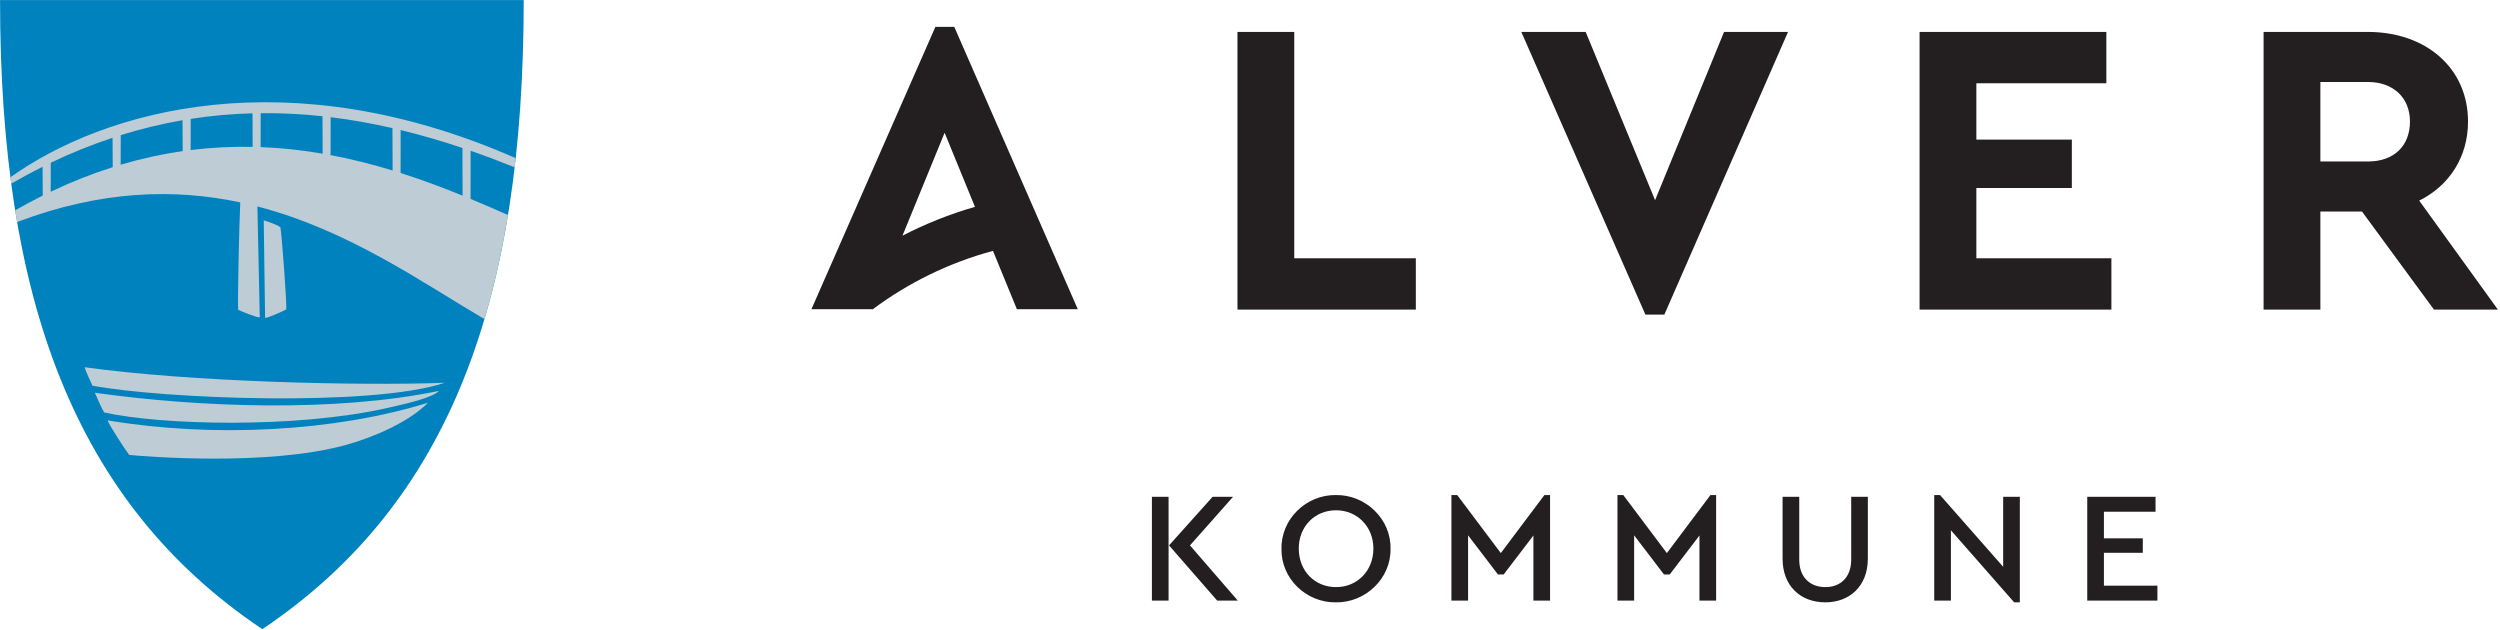 <!DOCTYPE svg PUBLIC "-//W3C//DTD SVG 1.1//EN" "http://www.w3.org/Graphics/SVG/1.1/DTD/svg11.dtd">
<svg x="0" y="0" width="317.6" height="80" overflow="inherit" viewBox="0, 0, 532, 134" preserveAspectRatio="xMidYMid" font-size="0" fill-rule="evenOdd" stroke-linejoin="round" stroke-miterlimit="2" xml:space="preserve" serif="http://www.serif.com/" clip-rule="evenodd" xmlns="http://www.w3.org/2000/svg" xmlns:xlink="http://www.w3.org/1999/xlink" xmlns:xml="http://www.w3.org/XML/1998/namespace" version="1.1">
  <g transform="matrix(1, 0, 0, 1, -134.054, -136.45)" xml:space="preserve">
    <g transform="matrix(4.167, 0, 0, 4.167, 0, 0)" xml:space="preserve">
      <path d="M58.915 32.748 C58.915 47.977 55.194 58.413 45.566 64.875 C35.939 58.413 32.173 47.977 32.173 32.748 L58.915 32.748 z" xml:space="preserve" style="fill:#0082BE;" />
    </g>
    <g transform="matrix(4.167, 0, 0, 4.167, 0, 0)" xml:space="preserve">
      <path d="M49.762 55.487 C51.228 55.092 53.057 54.299 54.03 53.309 C49.264 54.794 43.02 55.113 37.665 54.211 C37.722 54.43 38.648 55.838 38.769 55.977 C39.529 56.052 45.75 56.569 49.762 55.487 z M54.587 52.708 C49.275 53.8 42.437 53.56 37.015 52.802 C37.103 53.022 37.399 53.669 37.488 53.807 C40.369 54.453 47.246 54.634 51.9 53.591 C52.938 53.358 54.236 53.066 54.587 52.708 z M45.708 48.977 C45.825 48.997 46.667 48.618 46.79 48.545 C46.825 48.283 46.546 44.524 46.488 44.348 C46.358 44.239 45.857 44.057 45.638 43.998 L45.708 48.977 z M36.493 51.498 C36.554 51.708 36.78 52.215 36.894 52.44 C40.399 53.104 51.114 53.545 54.88 52.294 C50.503 52.451 41.915 52.256 36.493 51.498 z M34.345 41.262 L34.353 42.732 C33.887 42.964 33.418 43.216 32.944 43.485 C32.977 43.686 33.01 43.885 33.044 44.084 C37.352 42.45 41.117 42.372 44.44 43.081 C44.383 44.239 44.296 48.34 44.336 48.568 C44.462 48.635 45.319 48.978 45.436 48.953 L45.315 43.288 C49.97 44.496 53.735 47.176 56.911 49.041 C57.408 47.365 57.806 45.594 58.112 43.724 C57.499 43.453 56.862 43.176 56.201 42.902 L56.204 40.444 C56.968 40.709 57.718 40.993 58.454 41.289 C58.472 41.134 58.49 40.979 58.507 40.822 C46.891 35.715 37.54 38.348 32.702 41.798 C32.716 41.907 32.73 42.016 32.744 42.125 C33.28 41.815 33.813 41.528 34.345 41.262 z M52.628 41.579 L52.63 39.386 C53.706 39.647 54.759 39.957 55.786 40.302 L55.793 42.735 C54.789 42.327 53.733 41.931 52.628 41.579 z M49.02 40.659 L49.054 40.624 L49.056 38.729 C50.128 38.861 51.181 39.051 52.212 39.287 L52.221 41.452 C51.195 41.139 50.127 40.867 49.02 40.659 z M45.48 40.256 L45.483 38.524 C46.551 38.513 47.604 38.569 48.639 38.681 L48.647 40.592 C47.624 40.416 46.568 40.297 45.48 40.256 z M41.907 40.407 L41.91 38.816 C42.975 38.651 44.027 38.558 45.065 38.531 L45.073 40.245 C44.045 40.224 42.989 40.273 41.907 40.407 z M38.333 41.156 L38.336 39.646 C39.399 39.315 40.451 39.064 41.491 38.884 L41.5 40.461 C40.468 40.609 39.412 40.836 38.333 41.156 z M34.76 42.536 L34.763 41.057 C35.824 40.547 36.876 40.126 37.918 39.781 L37.927 41.281 C36.891 41.608 35.835 42.024 34.76 42.536 z" xml:space="preserve" style="fill:#BDCCD5;" />
    </g>
    <g transform="matrix(4.167, 0, 0, 4.167, 0, 0)" xml:space="preserve">
      <path d="M90.996 63.417 L91.847 63.417 L91.847 58.114 L90.996 58.114 L90.996 63.417 z M92.94 60.597 L95.141 58.114 L94.097 58.114 L91.871 60.597 L94.33 63.417 L95.383 63.417 L92.94 60.597 z M97.613 60.765 C97.581 62.285 98.874 63.529 100.394 63.505 C101.897 63.529 103.214 62.285 103.181 60.765 C103.214 59.246 101.897 58.002 100.394 58.026 C98.882 58.002 97.589 59.246 97.613 60.765 z M102.307 60.757 C102.307 61.891 101.487 62.727 100.402 62.727 C99.3 62.727 98.496 61.891 98.496 60.757 C98.496 59.64 99.3 58.804 100.402 58.804 C101.487 58.804 102.307 59.648 102.307 60.757 z M111.04 58.026 L108.814 60.99 L106.588 58.026 L106.291 58.026 L106.291 63.417 L107.142 63.417 L107.142 60.082 L108.669 62.083 L108.959 62.083 L110.478 60.091 L110.478 63.417 L111.329 63.417 L111.329 58.026 L111.04 58.026 z M119.52 58.026 L117.294 60.99 L115.068 58.026 L114.771 58.026 L114.771 63.417 L115.622 63.417 L115.622 60.082 L117.149 62.083 L117.439 62.083 L118.958 60.091 L118.958 63.417 L119.809 63.417 L119.809 58.026 L119.52 58.026 z M123.203 61.272 C123.203 62.67 124.118 63.505 125.388 63.505 C126.634 63.505 127.557 62.67 127.557 61.272 L127.557 58.114 L126.707 58.114 L126.707 61.328 C126.707 62.228 126.16 62.727 125.388 62.727 C124.608 62.727 124.054 62.228 124.054 61.328 L124.054 58.114 L123.203 58.114 L123.203 61.272 z M134.468 58.114 L134.468 61.689 L131.245 58.026 L130.948 58.026 L130.948 63.417 L131.799 63.417 L131.799 59.825 L135.03 63.505 L135.319 63.505 L135.319 58.114 L134.468 58.114 z M138.762 63.417 L142.345 63.417 L142.345 62.654 L139.613 62.654 L139.613 60.974 L141.598 60.974 L141.598 60.236 L139.613 60.236 L139.613 58.877 L142.249 58.877 L142.249 58.114 L138.762 58.114 L138.762 63.417 z" xml:space="preserve" style="fill:#231F20;" />
    </g>
    <g transform="matrix(4.167, 0, 0, 4.167, 0, 0)" xml:space="preserve">
      <path d="M158.207 38.951 C158.207 36.223 156.059 34.375 153.094 34.375 L147.767 34.375 L147.767 48.554 L150.667 48.554 L150.667 43.548 L152.793 43.548 L156.467 48.554 L159.732 48.554 L155.715 42.99 C157.262 42.216 158.207 40.755 158.207 38.951 z M155.242 38.951 C155.242 40.175 154.448 40.992 153.094 40.992 L150.667 40.992 L150.667 36.932 L153.094 36.932 C154.405 36.932 155.242 37.748 155.242 38.951 z M130.199 48.554 L139.995 48.554 L139.995 45.933 L133.099 45.933 L133.099 42.345 L137.975 42.345 L137.975 39.874 L133.099 39.874 L133.099 36.996 L139.737 36.996 L139.737 34.375 L130.199 34.375 L130.199 48.554 z M117.165 48.811 L123.481 34.375 L120.215 34.375 L116.692 42.968 L113.148 34.375 L109.861 34.375 L116.198 48.811 L117.165 48.811 z M95.365 48.554 L104.474 48.554 L104.474 45.933 L98.265 45.933 L98.265 34.375 L95.365 34.375 L95.365 48.554 z M84.1 48.534 L87.21 48.534 L80.903 34.118 L79.938 34.118 L73.609 48.534 L76.72 48.534 L76.72 48.554 C78.54 47.192 80.624 46.164 82.88 45.556 L84.1 48.534 z M81.959 43.308 C80.668 43.68 79.43 44.175 78.257 44.781 L80.41 39.524 L81.959 43.308 z" xml:space="preserve" style="fill:#231F20;" />
    </g>
  </g>
</svg>